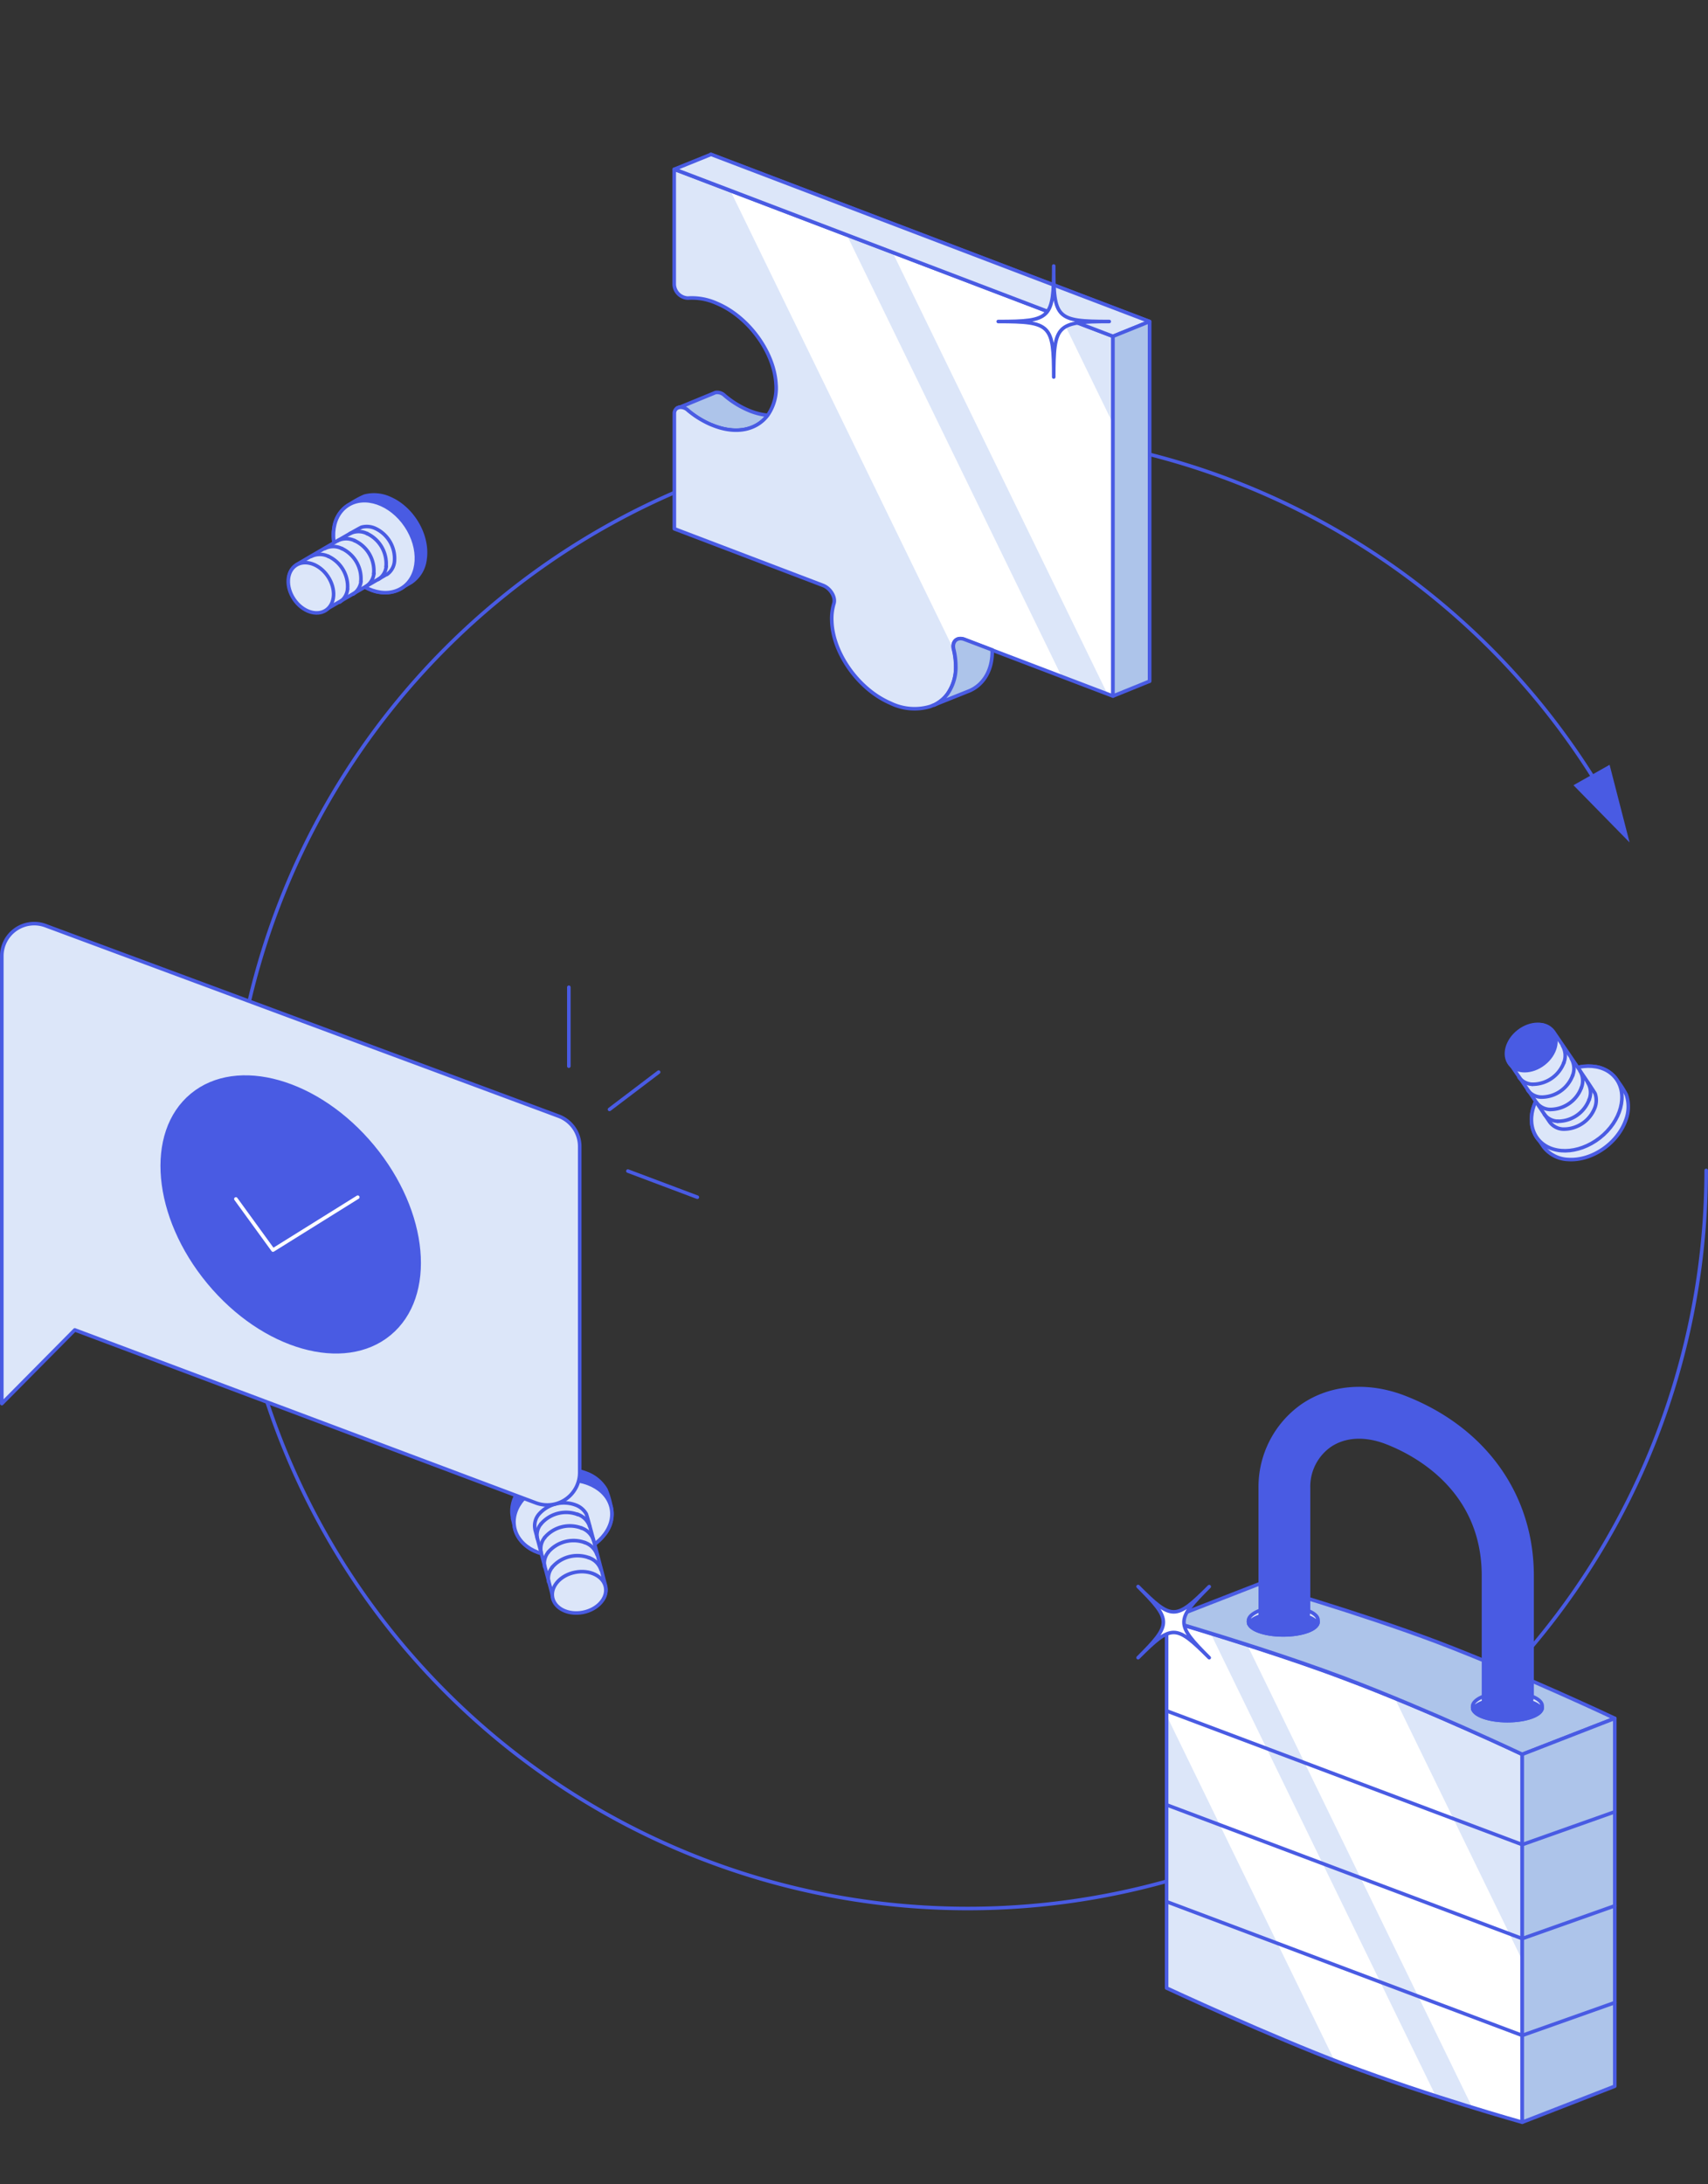 <svg xmlns="http://www.w3.org/2000/svg" xmlns:xlink="http://www.w3.org/1999/xlink" viewBox="0 0 358.77 458.66"><rect x="0" y="0" width="358.77" height="458.66" fill="#333333" stroke="none"/><defs><style>.cls-1,.cls-12,.cls-3{fill:none;}.cls-2,.cls-7{fill:#dce6f9;}.cls-10,.cls-2,.cls-3,.cls-5,.cls-6{stroke:#495be3;}.cls-10,.cls-12,.cls-2,.cls-3,.cls-5,.cls-6{stroke-linecap:round;stroke-linejoin:round;stroke-width:0.75px;}.cls-4,.cls-5{fill:#495be3;}.cls-6{fill:#adc4ea;}.cls-8{clip-path:url(#clip-path);}.cls-10,.cls-9{fill:#fff;}.cls-11{clip-path:url(#clip-path-2);}.cls-12{stroke:#fff;}</style><clipPath id="clip-path" transform="translate(0 32.05)"><path class="cls-1" d="M233.78,38.58v75.55l-25.36-9.66-5.87-2.24c-1.54-.57-2.67.44-2.26,2.09a15.23,15.23,0,0,1,.45,3.56,9.72,9.72,0,0,1-1.72,5.81,7.47,7.47,0,0,1-2.83,2.34l-.1,0-.69.28a11.49,11.49,0,0,1-8.37-.7c-6.67-2.86-12.09-10.47-12.31-17.23a11,11,0,0,1,.45-3.7c.4-1.33-.75-3.21-2.29-3.79L141.65,79V54.82a1.36,1.36,0,0,1,.54-1.15,1.25,1.25,0,0,1,.45-.18,2.29,2.29,0,0,1,1.85.62,19.56,19.56,0,0,0,4.84,3l.66.26c4.83,1.84,9,.82,11.29-2.24A10,10,0,0,0,163,48.62c-.37-6.79-5.87-14.26-12.52-17a12.7,12.7,0,0,0-6-1.07,3,3,0,0,1-2.86-2.86V3.5l7.68,2.93Z"></path></clipPath><clipPath id="clip-path-2" transform="translate(0 32.05)"><path class="cls-2" d="M319.75,336.37v77.26s-19-5.28-37.35-12.18c-15.55-5.86-37.35-16-37.35-16V308.23s8.73,2.49,19.43,6c5.76,1.87,12.08,4,17.92,6.22C300.28,327.14,319.75,336.37,319.75,336.37Z"></path></clipPath></defs><g id="Ebene_2" data-name="Ebene 2"><g id="Ebene_2-2" data-name="Ebene 2"><path class="cls-3" d="M358.39,213.75a155.07,155.07,0,1,1-22.5-80.52" transform="translate(0 32.05)"></path><polygon class="cls-4" points="330.51 164.9 342.3 176.92 338.1 160.61 330.51 164.9"></polygon><path class="cls-5" d="M109,281.07c3-4,9.33-5.63,14.17-3.73a7.93,7.93,0,0,1,4.11,3.41h0a17.52,17.52,0,0,1,1,3.31h0a6.67,6.67,0,0,1-1.26,6.1c-3,4-9.33,5.63-14.17,3.73a7.48,7.48,0,0,1-4.53-4.35h0v0a6,6,0,0,1-.3-1.32l-.36-1.4s0,0,0-.06l0-.18h0A6.8,6.8,0,0,1,109,281.07Z" transform="translate(0 32.05)"></path><ellipse class="cls-2" cx="118.25" cy="286.72" rx="10.37" ry="7.86" transform="translate(-52.99 60.18) rotate(-11.1)"></ellipse><path class="cls-2" d="M113.15,286a7,7,0,0,1,7.74-2,4.28,4.28,0,0,1,2.25,1.86h0c.26.48,4,14.92,4,14.92h0a3.66,3.66,0,0,1-.69,3.34,7,7,0,0,1-7.74,2,4.08,4.08,0,0,1-2.48-2.37h0v0a2.91,2.91,0,0,1-.17-.72l-3.68-13.87v0l0-.09h0A3.71,3.71,0,0,1,113.15,286Z" transform="translate(0 32.05)"></path><ellipse class="cls-2" cx="121.64" cy="302.34" rx="5.67" ry="4.29" transform="translate(-55.94 61.13) rotate(-11.1)"></ellipse><path class="cls-3" d="M123.71,295.08a7,7,0,0,0-7.72,2" transform="translate(0 32.05)"></path><path class="cls-3" d="M126.24,297.62a4,4,0,0,0-2.53-2.54" transform="translate(0 32.05)"></path><path class="cls-3" d="M116,297.09a3.69,3.69,0,0,0-.75,3.08" transform="translate(0 32.05)"></path><path class="cls-3" d="M122.88,291.91a7,7,0,0,0-7.72,2" transform="translate(0 32.05)"></path><path class="cls-3" d="M125.41,294.45a4.09,4.09,0,0,0-2.53-2.54" transform="translate(0 32.05)"></path><path class="cls-3" d="M115.16,293.93a3.66,3.66,0,0,0-.75,3.08" transform="translate(0 32.05)"></path><path class="cls-3" d="M122.13,288.84a6.94,6.94,0,0,0-7.72,2" transform="translate(0 32.05)"></path><path class="cls-3" d="M124.66,291.38a4,4,0,0,0-2.53-2.54" transform="translate(0 32.05)"></path><path class="cls-3" d="M114.41,290.86a3.67,3.67,0,0,0-.75,3.07" transform="translate(0 32.05)"></path><path class="cls-3" d="M121.34,286a6.94,6.94,0,0,0-7.72,2" transform="translate(0 32.05)"></path><path class="cls-3" d="M123.87,288.51a4,4,0,0,0-2.53-2.54" transform="translate(0 32.05)"></path><path class="cls-3" d="M113.62,288a3.67,3.67,0,0,0-.75,3.07" transform="translate(0 32.05)"></path><path class="cls-6" d="M161.3,55.17c-2.24,3-6.46,4.08-11.3,2.24l-.65-.26a19.38,19.38,0,0,1-4.84-3,2.25,2.25,0,0,0-1.86-.62l7.29-3,.33-.14a2.22,2.22,0,0,1,1.93.61,19.33,19.33,0,0,0,5.49,3.31A14,14,0,0,0,161.3,55.17Z" transform="translate(0 32.05)"></path><path class="cls-2" d="M241.46,35.47V111l-7.68-2.93-23.54-9c-1.54-.57-2.67.44-2.27,2.09a14.89,14.89,0,0,1,.45,3.26l-5.87-2.24c-1.54-.57-2.67.44-2.26,2.09a15.23,15.23,0,0,1,.45,3.56,9.72,9.72,0,0,1-1.72,5.81,14.19,14.19,0,0,1-4.3-1.15c-6.67-2.87-12.09-10.47-12.32-17.23a11.35,11.35,0,0,1,.45-3.71c.4-1.32-.74-3.2-2.29-3.78l-31.23-11.9V57.15l.66.26c4.83,1.84,9,.81,11.29-2.24,5.65.52,9.74-3.29,9.38-9.67-.36-6.79-5.86-14.27-12.51-17a12.72,12.72,0,0,0-6-1.07,3.07,3.07,0,0,1-2.87-2.87V.38Z" transform="translate(0 32.05)"></path><path class="cls-7" d="M233.78,38.58v75.55l-25.36-9.66-5.87-2.24c-1.54-.57-2.67.44-2.26,2.09a15.23,15.23,0,0,1,.45,3.56,9.72,9.72,0,0,1-1.72,5.81,7.47,7.47,0,0,1-2.83,2.34l-.1,0-.69.28a11.49,11.49,0,0,1-8.37-.7c-6.67-2.86-12.09-10.47-12.31-17.23a11,11,0,0,1,.45-3.7c.4-1.33-.75-3.21-2.29-3.79L141.65,79V54.82a1.36,1.36,0,0,1,.54-1.15,1.25,1.25,0,0,1,.45-.18,2.29,2.29,0,0,1,1.85.62,19.56,19.56,0,0,0,4.84,3l.66.26c4.83,1.84,9,.82,11.29-2.24A10,10,0,0,0,163,48.62c-.37-6.79-5.87-14.26-12.52-17a12.7,12.7,0,0,0-6-1.07,3,3,0,0,1-2.86-2.86V3.5l7.68,2.93Z" transform="translate(0 32.05)"></path><g class="cls-8"><rect class="cls-9" x="200.36" y="-34.32" width="25.89" height="157.48" transform="translate(2.07 129.87) rotate(-25.95)"></rect><rect class="cls-9" x="178.77" y="-20.71" width="17.92" height="157.48" transform="translate(-6.46 120.05) rotate(-25.95)"></rect></g><path class="cls-3" d="M233.78,38.58v75.55l-25.36-9.66-5.87-2.24c-1.54-.57-2.67.44-2.26,2.09a15.23,15.23,0,0,1,.45,3.56,9.72,9.72,0,0,1-1.72,5.81,7.47,7.47,0,0,1-2.83,2.34l-.1,0-.69.28a11.49,11.49,0,0,1-8.37-.7c-6.67-2.86-12.09-10.47-12.31-17.23a11,11,0,0,1,.45-3.7c.4-1.33-.75-3.21-2.29-3.79L141.65,79V54.82a1.36,1.36,0,0,1,.54-1.15,1.25,1.25,0,0,1,.45-.18,2.29,2.29,0,0,1,1.85.62,19.56,19.56,0,0,0,4.84,3l.66.26c4.83,1.84,9,.82,11.29-2.24A10,10,0,0,0,163,48.62c-.37-6.79-5.87-14.26-12.52-17a12.7,12.7,0,0,0-6-1.07,3,3,0,0,1-2.86-2.86V3.5l7.68,2.93Z" transform="translate(0 32.05)"></path><polygon class="cls-2" points="141.67 35.53 149.36 32.42 241.47 67.52 233.78 70.63 141.67 35.53"></polygon><polygon class="cls-6" points="233.78 70.63 233.78 146.18 241.47 143.06 241.47 67.52 233.78 70.63"></polygon><line class="cls-3" x1="142.66" y1="85.52" x2="142.21" y2="85.71"></line><path class="cls-6" d="M208.42,104.76c0,4-1.83,6.94-4.7,8.23h0l-7.5,3a7.5,7.5,0,0,0,2.83-2.35,9.68,9.68,0,0,0,1.72-5.81,15,15,0,0,0-.44-3.53c-.4-1.64.72-2.67,2.27-2.08l5.86,2.23A2.62,2.62,0,0,0,208.42,104.76Z" transform="translate(0 32.05)"></path><path class="cls-10" d="M233,35.47c-11.05,0-11.66.62-11.66,11.66,0-11-.61-11.66-11.66-11.66,11.05,0,11.66-.61,11.66-11.66C221.3,34.86,221.91,35.47,233,35.47Z" transform="translate(0 32.05)"></path><path class="cls-7" d="M319.75,336.37v77.26s-19-5.28-37.35-12.18c-15.55-5.86-37.35-16-37.35-16V308.23s8.73,2.49,19.43,6c5.76,1.87,12.08,4,17.92,6.22C300.28,327.14,319.75,336.37,319.75,336.37Z" transform="translate(0 32.05)"></path><g class="cls-11"><rect class="cls-9" x="261.61" y="290.69" width="15.87" height="139.48" transform="translate(-130.54 186.34) rotate(-25.95)"></rect><polygon class="cls-9" points="254.47 329.99 275.27 320.26 336.31 445.68 315.5 455.41 254.47 329.99"></polygon></g><path class="cls-3" d="M319.75,336.37v77.26s-19-5.28-37.35-12.18c-15.55-5.86-37.35-16-37.35-16V308.23s8.73,2.49,19.43,6c5.76,1.87,12.08,4,17.92,6.22C300.28,327.14,319.75,336.37,319.75,336.37Z" transform="translate(0 32.05)"></path><path class="cls-6" d="M339.19,328.81l-19.44,7.56s-19.47-9.23-37.35-16c-5.84-2.2-12.16-4.35-17.92-6.22-10.7-3.47-19.43-6-19.43-6l19.43-7.56s20.64,5.88,37.36,12.18C319.71,319.59,339.19,328.81,339.19,328.81Z" transform="translate(0 32.05)"></path><polygon class="cls-6" points="339.19 360.86 339.19 438.12 319.75 445.68 319.75 368.42 339.19 360.86"></polygon><ellipse class="cls-5" cx="316.63" cy="358.62" rx="7.3" ry="2.73"></ellipse><path class="cls-2" d="M316.63,324.65c-3.66,0-6.69,1-7.22,2.32a3.08,3.08,0,0,1-.08-.68c0-1.51,3.27-2.94,7.3-2.94s7.3,1.31,7.3,2.82a4.34,4.34,0,0,1-.08.8C323.33,325.66,320.29,324.65,316.63,324.65Z" transform="translate(0 32.05)"></path><path class="cls-3" d="M309.33,326.57c0,1.51,3.27,2.73,7.3,2.73s7.3-1.22,7.3-2.73" transform="translate(0 32.05)"></path><ellipse class="cls-5" cx="269.55" cy="340.61" rx="7.3" ry="2.73"></ellipse><path class="cls-2" d="M269.55,306.65c-3.66,0-6.7,1-7.22,2.32a3.16,3.16,0,0,1-.08-.68c0-1.51,3.27-2.94,7.3-2.94s7.3,1.3,7.3,2.81a4.36,4.36,0,0,1-.08.81C276.24,307.66,273.21,306.65,269.55,306.65Z" transform="translate(0 32.05)"></path><path class="cls-3" d="M262.25,308.57c0,1.51,3.27,2.73,7.3,2.73s7.3-1.22,7.3-2.73" transform="translate(0 32.05)"></path><path class="cls-4" d="M319.27,328.28l-1.68.68a4.62,4.62,0,0,1-6.35-4.28V298.85c0-17.82-14-25.23-20-27.58-4.46-1.75-8.62-1.55-11.73.57a10.18,10.18,0,0,0-4.28,8.61v25.8a4.62,4.62,0,0,1-3.21,4.39l-1.67.54a4.62,4.62,0,0,1-6-4.39V280.45a21.23,21.23,0,0,1,9.05-17.63c6.09-4.15,14.06-4.77,21.87-1.71,16.86,6.61,26.92,20.72,26.92,37.74V324A4.61,4.61,0,0,1,319.27,328.28Z" transform="translate(0 32.05)"></path><path class="cls-2" d="M9.56,162.34l107.77,40a6.81,6.81,0,0,1,4.44,6.38v68.47a6.81,6.81,0,0,1-9.2,6.38L15.71,247.24.38,262.72v-94A6.81,6.81,0,0,1,9.56,162.34Z" transform="translate(0 32.05)"></path><ellipse class="cls-5" cx="61.07" cy="222.97" rx="22.37" ry="32.54" transform="translate(-128.26 122.36) rotate(-39.66)"></ellipse><polyline class="cls-12" points="49.55 251.79 57.34 262.52 75.15 251.42"></polyline><line class="cls-3" x1="119.49" y1="223.9" x2="119.49" y2="207.33"></line><line class="cls-3" x1="128.03" y1="232.98" x2="138.35" y2="225.15"></line><line class="cls-3" x1="131.89" y1="245.93" x2="146.48" y2="251.42"></line><polyline class="cls-3" points="245.05 359.29 319.75 387.38 339.19 380.49"></polyline><polyline class="cls-3" points="245.05 379.03 319.75 407.12 339.19 400.23"></polyline><polyline class="cls-3" points="245.05 399.36 319.75 427.45 339.19 420.56"></polyline><path class="cls-2" d="M329.39,211.45c4.95.34,10.37-3.35,12.1-8.25a7.88,7.88,0,0,0,.13-5.34h0a18.15,18.15,0,0,0-1.85-2.91h0a6.66,6.66,0,0,0-5.44-3.05c-4.95-.35-10.37,3.34-12.1,8.24a7.51,7.51,0,0,0,.3,6.28h0v0a6.65,6.65,0,0,0,.8,1.09l.82,1.19,0,0,.11.15h0A6.84,6.84,0,0,0,329.39,211.45Z" transform="translate(0 32.05)"></path><ellipse class="cls-2" cx="331.2" cy="200.75" rx="10.37" ry="7.86" transform="translate(-53.47 277.82) rotate(-37.9)"></ellipse><path class="cls-2" d="M328.39,205.07a7,7,0,0,0,6.62-4.5,4.39,4.39,0,0,0,.07-2.92h0c-.19-.52-8.63-12.83-8.63-12.83h0a3.66,3.66,0,0,0-3-1.67,7,7,0,0,0-6.61,4.51,4.08,4.08,0,0,0,.17,3.43h0a3.31,3.31,0,0,0,.44.6l8.06,11.88,0,0,.06.08h0A3.69,3.69,0,0,0,328.39,205.07Z" transform="translate(0 32.05)"></path><ellipse class="cls-5" cx="321.63" cy="187.95" rx="5.67" ry="4.29" transform="translate(-47.62 269.25) rotate(-37.9)"></ellipse><path class="cls-3" d="M328.48,191.15a7,7,0,0,1-6.6,4.5" transform="translate(0 32.05)"></path><path class="cls-3" d="M328.22,187.57a4.07,4.07,0,0,1,.26,3.58" transform="translate(0 32.05)"></path><path class="cls-3" d="M321.88,195.65a3.69,3.69,0,0,1-2.81-1.45" transform="translate(0 32.05)"></path><path class="cls-3" d="M330.32,193.85a7,7,0,0,1-6.6,4.5" transform="translate(0 32.05)"></path><path class="cls-3" d="M330.06,190.27a4.07,4.07,0,0,1,.26,3.58" transform="translate(0 32.05)"></path><path class="cls-3" d="M323.72,198.35a3.66,3.66,0,0,1-2.81-1.45" transform="translate(0 32.05)"></path><path class="cls-3" d="M332.15,196.43a7,7,0,0,1-6.59,4.51" transform="translate(0 32.05)"></path><path class="cls-3" d="M331.89,192.86a4,4,0,0,1,.26,3.57" transform="translate(0 32.05)"></path><path class="cls-3" d="M325.56,200.94a3.67,3.67,0,0,1-2.82-1.46" transform="translate(0 32.05)"></path><path class="cls-3" d="M333.79,198.91a7,7,0,0,1-6.59,4.51" transform="translate(0 32.05)"></path><path class="cls-3" d="M333.54,195.34a4,4,0,0,1,.25,3.57" transform="translate(0 32.05)"></path><path class="cls-3" d="M327.2,203.42a3.66,3.66,0,0,1-2.81-1.46" transform="translate(0 32.05)"></path><path class="cls-10" d="M254,301.15c-7.08,7.07-7.08,7.86,0,14.93-7.08-7.07-7.86-7.07-14.94,0,7.08-7.08,7.08-7.87,0-14.95C246.15,308.22,246.93,308.22,254,301.15Z" transform="translate(0 32.05)"></path><path class="cls-5" d="M89.29,85.3c.69-4.92-2.62-10.59-7.38-12.66a7.91,7.91,0,0,0-5.32-.5h0a18,18,0,0,0-3,1.64h0A6.67,6.67,0,0,0,70.12,79c-.69,4.92,2.62,10.58,7.38,12.65a7.49,7.49,0,0,0,6.29.13h0A6.1,6.1,0,0,0,85,91.05l1.25-.73,0,0,.15-.09h0A6.81,6.81,0,0,0,89.29,85.3Z" transform="translate(0 32.05)"></path><ellipse class="cls-2" cx="78.75" cy="82.75" rx="7.86" ry="10.37" transform="translate(-32.76 90.04) rotate(-33.9)"></ellipse><path class="cls-2" d="M82.86,85.84a7,7,0,0,0-4-6.91,4.27,4.27,0,0,0-2.9-.27h0c-.53.15-13.39,7.71-13.39,7.71h0a3.6,3.6,0,0,0-1.87,2.84,7,7,0,0,0,4,6.92,4.12,4.12,0,0,0,3.43.07h0a3.6,3.6,0,0,0,.62-.39l12.42-7.21,0,0,.09,0h0A3.72,3.72,0,0,0,82.86,85.84Z" transform="translate(0 32.05)"></path><ellipse class="cls-2" cx="65.31" cy="91.39" rx="4.29" ry="5.67" transform="translate(-39.87 84.01) rotate(-33.9)"></ellipse><path class="cls-3" d="M69,84.79a7,7,0,0,1,4,6.89" transform="translate(0 32.05)"></path><path class="cls-3" d="M65.39,84.79a4.09,4.09,0,0,1,3.59,0" transform="translate(0 32.05)"></path><path class="cls-3" d="M73,91.68a3.68,3.68,0,0,1-1.64,2.71" transform="translate(0 32.05)"></path><path class="cls-3" d="M71.8,83.14a7,7,0,0,1,4,6.89" transform="translate(0 32.05)"></path><path class="cls-3" d="M68.22,83.15a4,4,0,0,1,3.58,0" transform="translate(0 32.05)"></path><path class="cls-3" d="M75.84,90a3.72,3.72,0,0,1-1.65,2.71" transform="translate(0 32.05)"></path><path class="cls-3" d="M74.51,81.5a6.94,6.94,0,0,1,4,6.88" transform="translate(0 32.05)"></path><path class="cls-3" d="M70.92,81.5a4.06,4.06,0,0,1,3.59,0" transform="translate(0 32.05)"></path><path class="cls-3" d="M78.54,88.38a3.64,3.64,0,0,1-1.65,2.71" transform="translate(0 32.05)"></path><path class="cls-3" d="M77.1,80a7,7,0,0,1,4,6.89" transform="translate(0 32.05)"></path><path class="cls-3" d="M73.51,80a4.06,4.06,0,0,1,3.59,0" transform="translate(0 32.05)"></path><path class="cls-3" d="M81.13,86.91a3.64,3.64,0,0,1-1.65,2.71" transform="translate(0 32.05)"></path></g></g></svg>